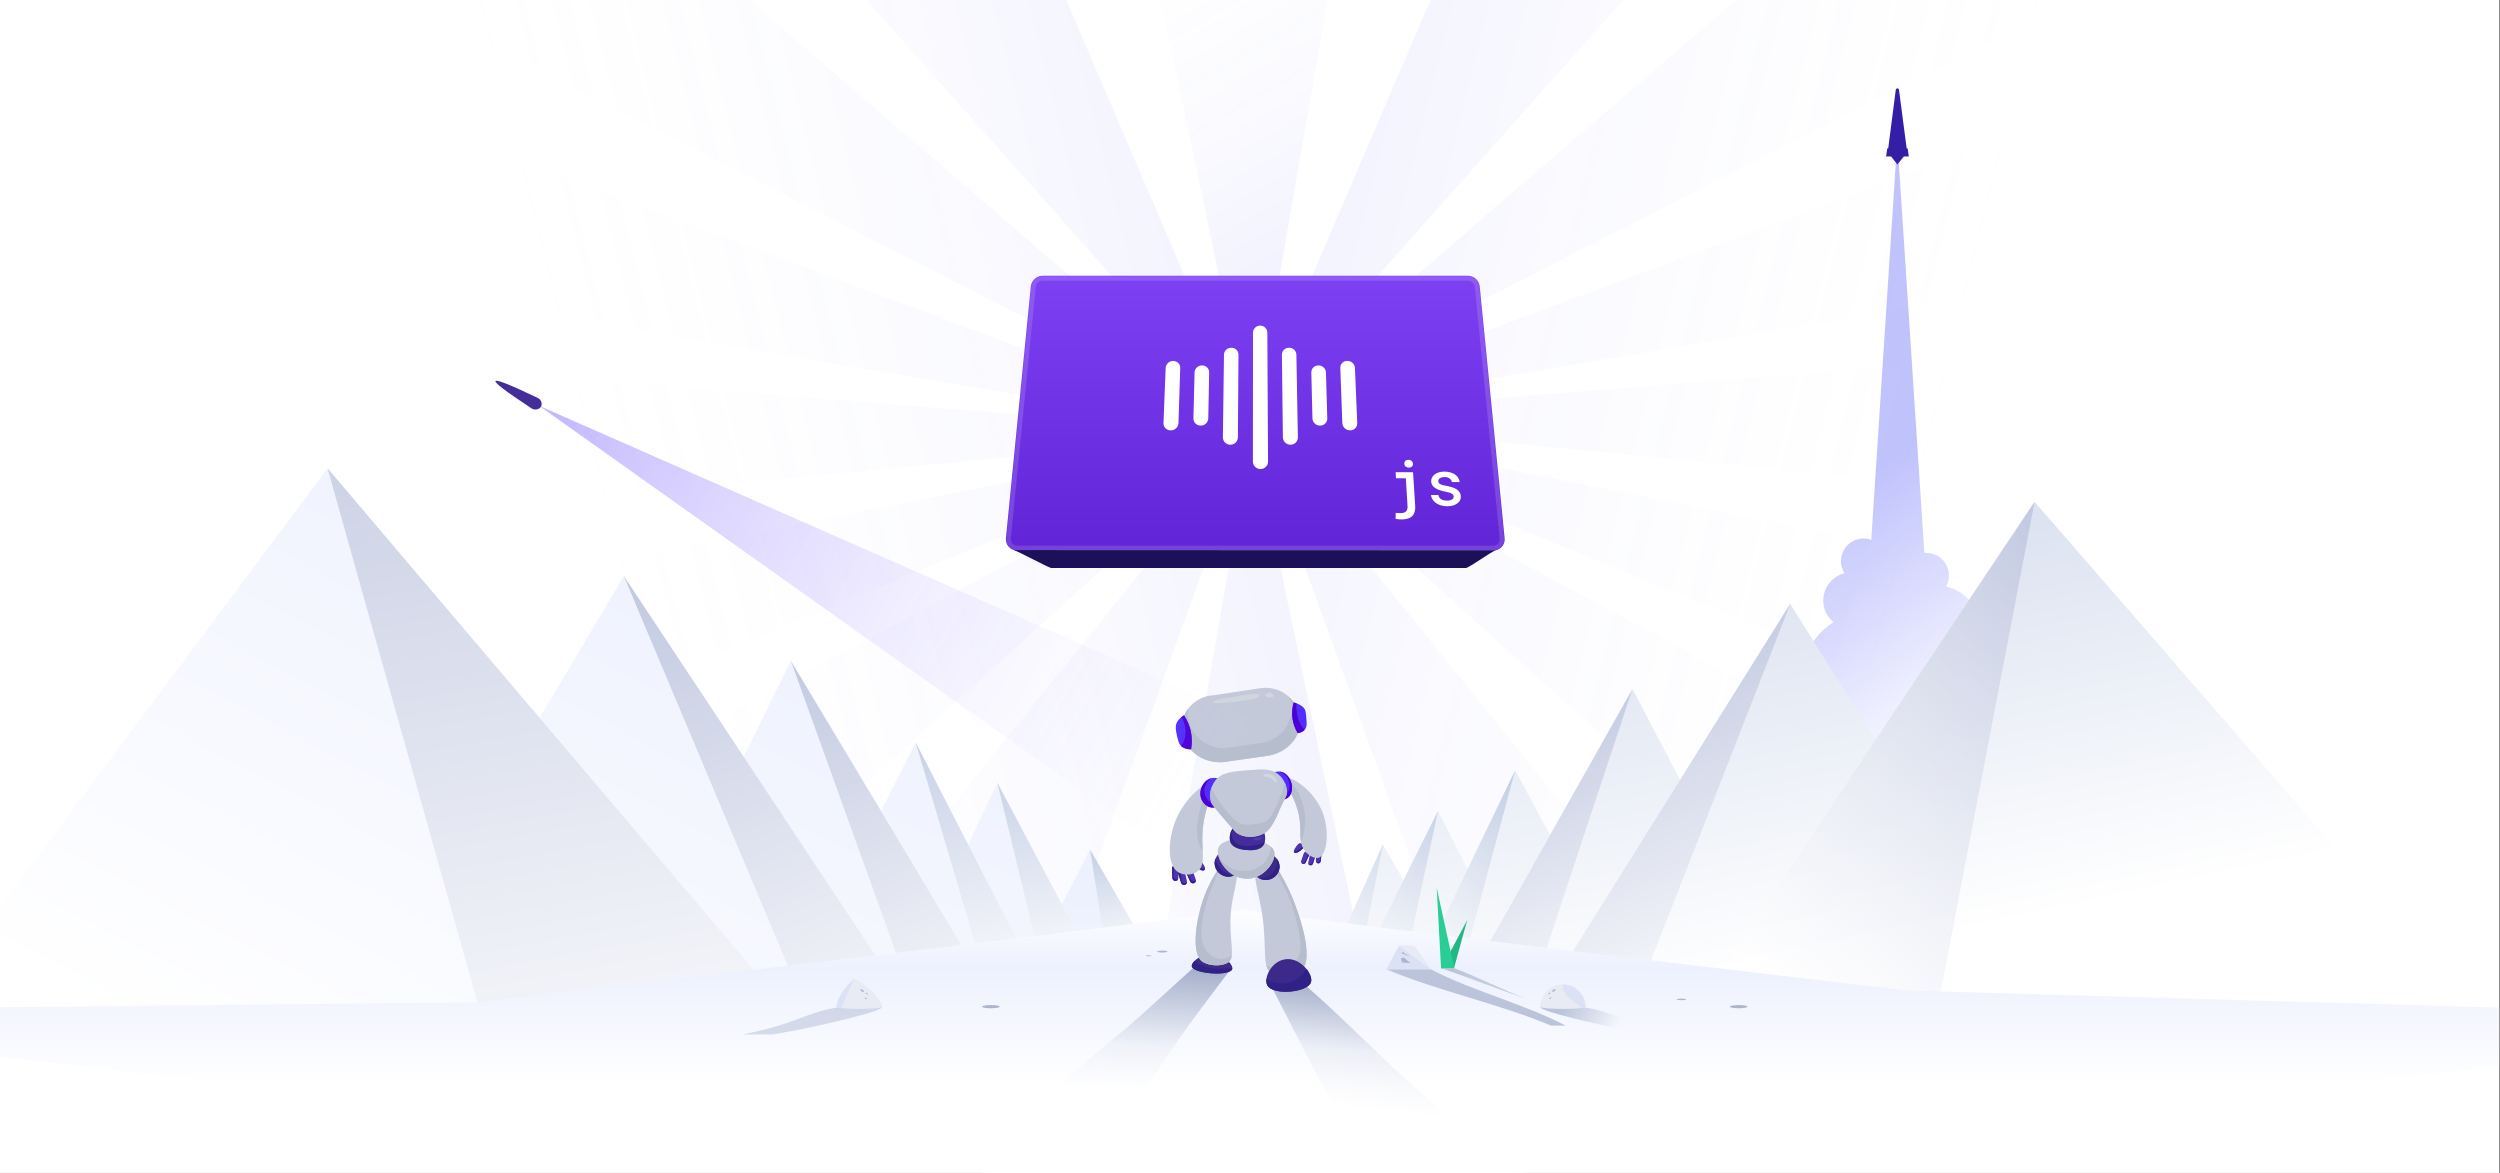 <?xml version="1.0"?>
<svg width="1671" height="784" viewBox="0 0 1671 784" fill="none" xmlns="http://www.w3.org/2000/svg">
<rect x="0" y="0" width="1671" height="784" fill="#808080" stroke="none"/>
<g clip-path="url(#clip0)">
<rect width="1670.39" height="784" fill="white"></rect>
<path opacity="0.28" fill-rule="evenodd" clip-rule="evenodd" d="M1320.48 436.627C1322.75 432.491 1324.04 427.889 1324.24 423.177C1324.45 418.464 1323.56 413.768 1321.66 409.452C1319.75 405.137 1316.88 401.318 1313.26 398.291C1309.65 395.265 1305.38 393.112 1300.8 392C1302.07 389.706 1302.73 387.118 1302.7 384.493C1302.66 381.868 1301.95 379.297 1300.62 377.033C1299.29 374.77 1297.39 372.893 1295.11 371.588C1292.84 370.282 1290.26 369.594 1287.63 369.592C1287.18 369.592 1286.71 369.592 1286.24 369.592L1268.15 93.612L1250.77 360.859C1249.11 360.245 1247.35 359.933 1245.58 359.938C1242.88 359.938 1240.22 360.665 1237.89 362.043C1235.57 363.421 1233.65 365.4 1232.35 367.772C1231.05 370.144 1230.42 372.822 1230.51 375.525C1230.6 378.228 1231.41 380.857 1232.87 383.136C1229.5 383.994 1226.42 385.768 1224 388.263C1221.57 390.757 1219.88 393.875 1219.11 397.271C1218.34 400.667 1218.53 404.209 1219.66 407.505C1220.78 410.8 1222.79 413.721 1225.47 415.944C1216.6 421.384 1209.97 429.81 1206.77 439.704C1203.57 449.599 1204 460.312 1208 469.913C1212 479.515 1219.29 487.375 1228.56 492.076C1237.84 496.778 1248.49 498.013 1258.6 495.558C1262.02 501.07 1266.63 505.75 1272.08 509.258C1277.54 512.766 1283.71 515.013 1290.15 515.836C1296.58 516.659 1303.12 516.037 1309.28 514.015C1315.45 511.994 1321.08 508.623 1325.78 504.15C1330.48 499.676 1334.12 494.211 1336.44 488.153C1338.76 482.095 1339.7 475.596 1339.2 469.128C1338.69 462.661 1336.75 456.387 1333.51 450.765C1330.27 445.143 1325.82 440.313 1320.48 436.627Z" fill="url(#paint0_linear)"></path>
<path fill-rule="evenodd" clip-rule="evenodd" d="M1262.08 99.185H1261.42L1260.67 104.567H1263.97L1268.21 109.95L1272.54 104.567H1275.83L1275.07 99.185H1274.41L1269.28 59.97C1269.23 59.717 1269.1 59.488 1268.91 59.322C1268.71 59.156 1268.46 59.065 1268.21 59.065C1267.95 59.065 1267.7 59.156 1267.51 59.322C1267.31 59.488 1267.18 59.717 1267.14 59.97L1262.08 99.185Z" fill="#351EA6"></path>
<path opacity="0.1" d="M759.884 -76.087L836.923 289.584L900.638 -76.087H759.884Z" fill="url(#paint1_linear)"></path>
<path d="M836.923 289.585V289.672L836.836 289.599L680.065 -76.087H511.417L835.841 288.634L412.7 -76.087H300.366V16.311L836.455 289.35L836.645 289.555H835.622L300.366 89.928V200.083L832.257 289.204L300.366 246.421V341.773L835.388 289.731L836.338 289.892L835.578 290.301L300.366 396.288V510.377L833.077 291.603L300.366 576.973V655.256H433.471L835.87 290.462L836.748 290.096V290.331L542.119 655.256H704.477L836.645 291.047L773.18 655.256H913.948L837.026 290.096V290.023L836.953 289.848L836.923 289.585ZM836.104 289.585H836.689V289.658L836.441 289.789L836.104 289.585ZM836.836 289.979L836.28 290.082L836.543 289.848H836.85L836.836 289.979ZM836.836 289.862L836.602 289.775L836.763 289.643L836.865 289.745L836.836 289.862Z" fill="url(#paint2_linear)" fill-opacity="0.1"></path>
<path d="M836.214 279.346V279.434L836.302 279.36L993.073 -86.326H1161.72L837.297 278.395L1260.44 -86.326H1372.77V6.072L836.682 279.112L836.492 279.316H837.516L1372.77 79.689V189.844L840.88 278.965L1372.77 236.182V331.534L837.75 279.492L836.799 279.653L837.56 280.062L1372.77 386.049V500.138L840.061 281.364L1372.77 566.734V645.017H1239.67L837.267 280.223L836.39 279.858V280.092L1131.02 645.017H968.66L836.492 280.808L854.209 367.134L826.418 363.478L836.112 279.858V279.785L836.185 279.609L836.214 279.346ZM837.033 279.346H836.448V279.419L836.697 279.55L837.033 279.346ZM836.302 279.741L836.858 279.843L836.595 279.609H836.287L836.302 279.741ZM836.302 279.624L836.536 279.536L836.375 279.404L836.273 279.507L836.302 279.624Z" fill="url(#paint3_linear)" fill-opacity="0.1"></path>
<path d="M677.121 668.214L756.384 666.224L728.593 567.786L677.121 668.214Z" fill="url(#paint4_linear)"></path>
<path d="M-56.431 681.817L218.95 313.015L359.923 481.121C359.923 481.121 397.953 417.085 416.968 385.081C443.667 425.335 470.346 465.598 497.006 505.87L528.615 441.731L588.965 541.823L612.032 496.202L647.136 564.553L666.634 523.115L742.694 666.736C469.362 671.973 -56.431 681.817 -56.431 681.817Z" fill="url(#paint5_linear)"></path>
<path d="M416.997 385.096L537.654 671.783L605.976 670.071L416.997 385.096Z" fill="url(#paint6_linear)"></path>
<path d="M218.95 313.015L320.592 675.235L523.159 671.11L218.95 313.015Z" fill="url(#paint7_linear)"></path>
<path d="M528.615 441.731C556.016 517.791 583.407 593.851 610.789 669.91L664.645 668.55L528.615 441.731Z" fill="url(#paint8_linear)"></path>
<g clip-path="url(#clip1)">
<path d="M1656.42 676.683L1359.93 335.438L1253.45 494.286L1196.55 403.599L1122.98 521.345L1091.24 460.644L1035.95 558.059L1012.84 514.91L980.951 581.316L961.204 541.969L938.094 588.336L924.198 564.348L872.127 681.363C1133.51 679.901 1656.42 676.683 1656.42 676.683Z" fill="url(#paint9_linear)"></path>
<path d="M1196.55 403.745C1160.42 496.333 1124.29 588.775 1088.17 681.363C1066.37 681.363 1044.58 681.363 1022.78 681.363C1080.71 588.775 1138.63 496.187 1196.55 403.745Z" fill="url(#paint10_linear)"></path>
<path d="M1359.93 335.438L1296.16 668.199L1149.6 650.501L1359.93 335.438Z" fill="url(#paint11_linear)"></path>
<path d="M1091.09 460.644C1066.66 534.217 1042.38 607.644 1018.1 681.217C1000.99 681.217 983.73 681.217 966.616 681.217C1008.16 607.79 1049.7 534.217 1091.09 460.644Z" fill="url(#paint12_linear)"></path>
<path d="M1012.69 514.91C997.771 570.345 982.998 625.781 968.079 681.363C956.231 681.363 944.53 681.363 932.682 681.363C959.449 625.781 986.07 570.345 1012.69 514.91Z" fill="url(#paint13_linear)"></path>
<path d="M961.204 541.969C951.258 588.336 941.165 634.85 931.219 681.217C918.201 681.217 905.037 681.217 892.019 681.217C914.983 634.85 938.094 588.483 961.204 541.969Z" fill="url(#paint14_linear)"></path>
<path d="M924.345 564.495C916.592 603.402 908.986 642.456 901.234 681.363C891.434 681.363 881.78 681.363 871.98 681.363C889.386 642.31 906.792 603.402 924.345 564.495Z" fill="url(#paint15_linear)"></path>
</g>
<path d="M612.032 496.246L663.036 668.579L700.013 667.643L612.032 496.246Z" fill="url(#paint16_linear)"></path>
<path d="M666.605 523.159L701.621 667.599L742.577 666.576L666.605 523.159Z" fill="url(#paint17_linear)"></path>
<path d="M728.608 567.786L744.113 666.532L785.068 665.493L728.608 567.786Z" fill="url(#paint18_linear)"></path>
<path d="M-256.936 675.937L319.085 669.91C319.085 669.91 755.053 619.155 829.855 607.936C908.123 619.331 1274.82 662.056 1274.82 662.056L1956.94 681.758L829.855 804.039L-256.936 675.937Z" fill="url(#paint19_linear)"></path>
<path d="M1162.09 673.933C1165.37 673.933 1167.94 673.45 1167.94 672.85C1167.94 672.251 1165.29 671.783 1162.09 671.783C1158.89 671.783 1156.24 672.265 1156.24 672.85C1156.24 673.436 1158.81 673.933 1162.09 673.933Z" fill="#ACB5CB"></path>
<path d="M662.304 673.933C665.581 673.933 668.228 673.45 668.228 672.85C668.228 672.251 665.581 671.783 662.304 671.783C659.028 671.783 656.381 672.265 656.381 672.85C656.381 673.436 659.028 673.933 662.304 673.933Z" fill="#ACB5CB"></path>
<path d="M1123.84 668.55C1125.63 668.55 1127.07 668.302 1127.07 668.009C1127.07 667.716 1125.61 667.468 1123.84 667.468C1122.07 667.468 1120.61 667.716 1120.61 668.009C1120.61 668.302 1122.06 668.55 1123.84 668.55Z" fill="#ACB5CB"></path>
<path d="M776.906 636.678C778.837 636.678 780.387 636.386 780.387 636.035C780.387 635.684 778.837 635.406 776.906 635.406C774.975 635.406 773.425 635.684 773.425 636.035C773.425 636.386 774.99 636.678 776.906 636.678Z" fill="#ACB5CB"></path>
<path d="M767.72 639.194C768.773 639.194 769.622 639.048 769.622 638.887C769.622 638.726 768.773 638.565 767.72 638.565C766.667 638.565 765.819 638.711 765.819 638.887C765.819 639.062 766.667 639.194 767.72 639.194Z" fill="#ACB5CB"></path>
<path d="M1122.95 691.427C1115.31 690.022 1107.76 688.21 1100.32 686C1081.92 680.544 1075.45 675.922 1059.75 673.421C1053.68 672.475 1047.54 672.049 1041.4 672.148C1034.09 672.148 1029.7 672.148 1029.5 673.114C1029 676.039 1072.03 685.488 1074.46 686C1086.16 688.53 1095.86 690.286 1102.47 691.383L1122.95 691.427Z" fill="url(#paint20_linear)"></path>
<path d="M1059.75 673.158C1056.53 674.767 1032.73 674.767 1029.5 673.158C1029.5 669.146 1031.09 665.3 1033.93 662.463C1036.76 659.627 1040.61 658.033 1044.62 658.033C1048.63 658.033 1052.48 659.627 1055.32 662.463C1058.15 665.3 1059.75 669.146 1059.75 673.158Z" fill="#E8EBF4"></path>
<path d="M1059.75 673.158C1058.7 673.506 1057.62 673.722 1056.53 673.801C1054.92 669.296 1043.66 667.365 1044.62 658.033C1046.61 658.032 1048.58 658.421 1050.41 659.181C1052.25 659.94 1053.92 661.054 1055.32 662.459C1056.73 663.864 1057.84 665.532 1058.6 667.368C1059.36 669.203 1059.75 671.171 1059.75 673.158Z" fill="#DCE2F5"></path>
<path d="M1038.95 662.597C1039.53 662.202 1039.85 661.632 1039.65 661.339C1039.44 661.047 1038.8 661.134 1038.19 661.529C1037.57 661.924 1037.29 662.495 1037.5 662.787C1037.7 663.08 1038.38 662.963 1038.95 662.597Z" fill="#ADB6CC"></path>
<path d="M1036.43 667.556C1036.8 667.292 1036.99 666.941 1036.87 666.766C1036.75 666.59 1036.34 666.634 1035.98 666.897C1035.61 667.161 1035.42 667.497 1035.54 667.673C1035.66 667.848 1036.06 667.804 1036.43 667.556Z" fill="#ADB6CC"></path>
<path d="M1035.8 664.323C1036.17 664.074 1036.36 663.723 1036.23 663.533C1036.09 663.343 1035.71 663.416 1035.35 663.665C1034.98 663.913 1034.78 664.279 1034.89 664.455C1035.01 664.63 1035.44 664.572 1035.8 664.323Z" fill="#ADB6CC"></path>
<path d="M516.475 691.427C523.086 690.33 532.798 688.574 544.485 686.044C546.913 685.532 589.931 676.142 589.433 673.158C589.287 672.222 584.899 672.207 577.527 672.192C571.393 672.093 565.261 672.519 559.2 673.465C543.52 675.966 537.025 680.588 518.625 686.044C511.183 688.239 503.63 690.036 495.997 691.427H516.475Z" fill="url(#paint21_linear)"></path>
<path d="M571.033 653.923C571.033 653.923 589.463 664.806 589.463 673.158C586.245 674.767 562.447 674.767 559.229 673.158C559.2 664.791 571.047 653.938 571.033 653.923Z" fill="#E8EBF4"></path>
<path d="M571.047 653.938C571.047 653.938 564.027 669.296 562.418 673.801C561.322 673.722 560.241 673.506 559.2 673.158C559.2 664.791 571.047 653.938 571.047 653.938Z" fill="#DCE2F5"></path>
<path d="M577.352 662.86C577.556 662.568 577.249 661.997 576.664 661.602C576.079 661.207 575.45 661.105 575.202 661.398C574.953 661.69 575.304 662.261 575.889 662.655C576.474 663.05 577.147 663.153 577.352 662.86Z" fill="#ADB6CC"></path>
<path d="M579.355 667.79C579.472 667.599 579.268 667.248 578.902 667C578.536 666.751 578.141 666.693 578.01 666.868C577.878 667.044 578.083 667.409 578.449 667.658C578.814 667.907 579.224 667.965 579.355 667.79Z" fill="#ADB6CC"></path>
<path d="M579.984 664.557C580.116 664.382 579.984 664.03 579.546 663.767C579.107 663.504 578.77 663.46 578.653 663.65C578.536 663.84 578.727 664.177 579.092 664.425C579.458 664.674 579.867 664.747 579.984 664.557Z" fill="#ADB6CC"></path>
<path d="M926.656 647.853C960.912 662.378 1002.34 670.978 1036.62 685.503H1046.44C1018.78 670.978 983.979 662.378 956.319 647.853H926.656Z" fill="url(#paint22_linear)"></path>
<path d="M935.008 632.071L945.159 632.173C948.874 637.39 952.594 642.617 956.319 647.853H926.656L935.008 632.071Z" fill="#DCE2F5"></path>
<path d="M936.939 637.205L937.275 636.196L942.424 639.267L936.939 637.205Z" fill="#ADB6CC"></path>
<path d="M936.251 640.657L938.313 639.969L942.701 643.728L937.216 643.392L936.251 640.657Z" fill="#ADB6CC"></path>
<path d="M935.008 632.071L945.159 632.173C948.874 637.39 952.594 642.617 956.319 647.853L935.008 632.071Z" fill="#E8EBF4"></path>
<path d="M971.809 647.253H963.472L980.717 614.928L971.809 647.253Z" fill="#22B785"></path>
<path d="M972.087 647.253H963.208L960.283 593.383L972.087 647.253Z" fill="#29CD96"></path>
<path d="M963.472 647.151H972.087C990.195 654.157 1003.32 661.149 1021.42 668.141C1001.6 661.134 983.291 654.157 963.472 647.151Z" fill="url(#paint23_linear)"></path>
<path d="M798.071 574.836C798.286 574.54 798.564 574.295 798.883 574.117C799.203 573.94 799.558 573.834 799.923 573.808C800.288 573.781 800.654 573.835 800.996 573.964C801.338 574.094 801.648 574.296 801.903 574.558C803.907 576.825 806.481 580.248 804.99 581.535C803.498 582.822 799.665 579.882 797.866 577.937C797.569 577.474 797.426 576.929 797.457 576.38C797.489 575.83 797.693 575.305 798.042 574.88L798.071 574.836Z" fill="#5132B1"></path>
<path d="M794.473 580.35C794.985 580.198 795.536 580.246 796.014 580.485C796.492 580.724 796.861 581.136 797.047 581.637C797.764 583.656 798.846 586.771 799.227 587.81C799.332 588.06 799.381 588.33 799.372 588.601C799.362 588.872 799.294 589.138 799.171 589.38C799.049 589.622 798.875 589.834 798.662 590.003C798.45 590.171 798.203 590.291 797.939 590.355C797.467 590.488 796.963 590.446 796.519 590.236C796.076 590.026 795.723 589.663 795.526 589.214C795.058 588.307 793.742 585.367 792.82 583.275C792.704 582.994 792.65 582.69 792.663 582.386C792.676 582.081 792.754 581.783 792.893 581.512C793.032 581.241 793.229 581.003 793.468 580.815C793.708 580.627 793.986 580.493 794.283 580.423L794.473 580.35Z" fill="#5132B1"></path>
<path d="M789.573 581.125C790.102 581.037 790.646 581.155 791.091 581.454C791.537 581.753 791.852 582.211 791.972 582.734L793.347 589.141C793.418 589.405 793.431 589.682 793.385 589.952C793.34 590.222 793.236 590.479 793.082 590.706C792.928 590.932 792.727 591.123 792.492 591.264C792.258 591.405 791.995 591.494 791.723 591.525C791.237 591.599 790.741 591.49 790.331 591.22C789.92 590.95 789.624 590.538 789.5 590.062C789.149 589.112 788.227 586.025 787.569 583.817C787.487 583.525 787.468 583.218 787.514 582.919C787.56 582.619 787.67 582.332 787.837 582.079C788.003 581.825 788.222 581.61 788.479 581.448C788.735 581.286 789.024 581.181 789.324 581.14L789.573 581.125Z" fill="#5132B1"></path>
<path d="M786.048 578.244C786.581 578.292 787.074 578.544 787.426 578.948C787.777 579.351 787.959 579.874 787.935 580.409C787.803 582.559 787.627 585.835 787.569 586.932C787.572 587.207 787.515 587.479 787.403 587.73C787.29 587.981 787.125 588.205 786.918 588.386C786.711 588.566 786.467 588.7 786.203 588.777C785.939 588.855 785.662 588.874 785.39 588.834C784.906 588.774 784.46 588.541 784.135 588.178C783.81 587.815 783.627 587.346 783.62 586.859C783.532 585.864 783.444 582.632 783.415 580.35C783.413 580.047 783.475 579.747 783.598 579.469C783.72 579.192 783.9 578.944 784.125 578.741C784.35 578.538 784.616 578.384 784.904 578.291C785.193 578.198 785.498 578.167 785.799 578.2L786.048 578.244Z" fill="#5132B1"></path>
<path d="M805.165 580.35C804.805 580.539 804.401 580.63 803.995 580.613C803.548 580.622 803.101 580.578 802.664 580.482C802.253 580.377 801.855 580.225 801.479 580.028C801.322 579.966 801.175 579.882 801.04 579.78C800.687 579.55 800.354 579.291 800.046 579.004L799.68 578.61C799.409 578.282 799.155 577.94 798.919 577.586C798.817 577.425 798.729 577.249 798.642 577.088C798.459 576.702 798.298 576.307 798.159 575.904C798.072 575.57 798.042 575.224 798.071 574.88C797.723 575.305 797.518 575.83 797.486 576.38C797.455 576.929 797.598 577.474 797.896 577.937C799.695 579.882 803.454 582.881 805.019 581.535C805.195 581.363 805.324 581.15 805.396 580.915C805.468 580.679 805.479 580.43 805.428 580.189L805.165 580.35Z" fill="#302187"></path>
<path d="M799.358 588.351L799.066 588.57C798.503 588.888 797.838 588.974 797.213 588.811C796.588 588.647 796.051 588.246 795.716 587.693C794.751 586.084 793.902 584.416 793.083 582.734C793.186 583.334 793.303 583.934 793.39 584.533C794.21 586.406 795.146 588.483 795.526 589.214C795.723 589.663 796.076 590.026 796.519 590.236C796.963 590.446 797.467 590.488 797.939 590.355C798.376 590.245 798.759 589.983 799.019 589.615C799.279 589.248 799.4 588.799 799.358 588.351Z" fill="#302187"></path>
<path d="M791.825 590.384C791.554 590.392 791.285 590.344 791.033 590.244C790.782 590.143 790.553 589.992 790.363 589.799C789.988 589.404 789.779 588.881 789.778 588.336C789.778 587.4 789.602 586.464 789.485 585.543C789.368 584.621 789.149 583.319 788.929 582.222C788.848 581.881 788.848 581.525 788.929 581.184C788.391 581.337 787.936 581.697 787.662 582.185C787.388 582.672 787.318 583.248 787.467 583.787C788.125 585.996 789.046 589.082 789.397 590.033C789.522 590.509 789.818 590.921 790.228 591.191C790.639 591.461 791.135 591.57 791.621 591.496C792.087 591.441 792.517 591.215 792.825 590.86C793.133 590.506 793.298 590.049 793.288 589.58C792.92 590.023 792.397 590.31 791.825 590.384Z" fill="#302187"></path>
<path d="M786.472 587.751C785.9 587.744 785.354 587.513 784.95 587.109C784.545 586.705 784.315 586.158 784.307 585.587C784.307 583.144 784.717 580.73 784.878 578.273C784.448 578.416 784.075 578.691 783.813 579.059C783.55 579.427 783.41 579.869 783.415 580.321C783.415 582.603 783.532 585.835 783.62 586.83C783.627 587.317 783.81 587.786 784.135 588.149C784.46 588.512 784.906 588.744 785.39 588.804C785.843 588.865 786.303 588.761 786.687 588.511C787.071 588.262 787.352 587.883 787.481 587.444C787.172 587.621 786.827 587.726 786.472 587.751Z" fill="#302187"></path>
<path d="M785.243 549.721C781.177 560.706 779.51 578.185 787.715 583.129C789.78 584.247 792.127 584.737 794.466 584.536C796.805 584.336 799.035 583.456 800.879 582.003C805.662 577.834 803.498 570.448 803.629 559.858C803.922 536.879 814.702 525.412 811.352 523.159C807.71 520.716 791.591 532.564 785.243 549.721Z" fill="#C3C9D9"></path>
<path fill-rule="evenodd" clip-rule="evenodd" d="M803.882 568.547C798.05 562.101 799.764 546.786 803.454 536.806C805.357 531.675 808.138 527.014 811.198 523.068C811.252 523.096 811.303 523.126 811.352 523.159C812.72 524.079 811.733 526.533 810.066 530.679C807.649 536.691 803.802 546.258 803.629 559.858C803.594 562.669 803.721 565.254 803.837 567.613C803.852 567.929 803.868 568.24 803.882 568.547Z" fill="#B6BECE"></path>
<path d="M870.796 564.407C870.622 564.165 870.396 563.965 870.136 563.82C869.876 563.675 869.587 563.589 869.289 563.568C868.992 563.547 868.694 563.591 868.416 563.698C868.138 563.806 867.887 563.973 867.68 564.187C866.042 566.03 863.965 568.81 865.165 569.848C866.364 570.887 869.553 568.502 871.015 566.923C871.253 566.546 871.366 566.105 871.337 565.661C871.308 565.216 871.139 564.793 870.854 564.451L870.796 564.407Z" fill="#5132B1"></path>
<path d="M873.56 569.292C873.143 569.169 872.695 569.209 872.306 569.405C871.918 569.601 871.618 569.937 871.469 570.345C870.898 571.984 870.006 574.499 869.713 575.348C869.618 575.55 869.57 575.771 869.573 575.995C869.577 576.219 869.632 576.439 869.733 576.638C869.835 576.837 869.981 577.01 870.16 577.144C870.339 577.278 870.547 577.369 870.767 577.41C871.149 577.518 871.558 577.484 871.918 577.315C872.279 577.146 872.565 576.852 872.727 576.489C873.107 575.757 874.189 573.358 874.921 571.662C875.017 571.435 875.063 571.189 875.055 570.943C875.048 570.696 874.987 570.454 874.877 570.233C874.767 570.013 874.611 569.818 874.419 569.663C874.227 569.508 874.004 569.397 873.765 569.336L873.56 569.292Z" fill="#5132B1"></path>
<path d="M877.524 569.921C877.095 569.851 876.655 569.949 876.296 570.194C875.937 570.439 875.685 570.813 875.593 571.238L874.482 576.43C874.409 576.644 874.387 576.871 874.417 577.094C874.447 577.318 874.528 577.531 874.654 577.718C874.78 577.905 874.948 578.06 875.144 578.172C875.339 578.283 875.559 578.348 875.784 578.361C876.176 578.419 876.577 578.332 876.91 578.117C877.244 577.901 877.488 577.572 877.597 577.191C877.89 576.43 878.65 573.914 879.162 572.144C879.232 571.904 879.249 571.651 879.21 571.404C879.172 571.157 879.08 570.921 878.94 570.713C878.801 570.505 878.617 570.331 878.403 570.201C878.189 570.072 877.949 569.992 877.7 569.965L877.524 569.921Z" fill="#5132B1"></path>
<path d="M881.356 568.444C880.923 568.447 880.507 568.618 880.197 568.921C879.886 569.223 879.704 569.634 879.689 570.067C879.689 571.823 879.572 574.456 879.528 575.392C879.509 575.614 879.537 575.837 879.612 576.047C879.687 576.257 879.806 576.448 879.962 576.608C880.117 576.768 880.305 576.892 880.513 576.972C880.721 577.053 880.944 577.087 881.166 577.074C881.558 577.058 881.93 576.901 882.215 576.632C882.5 576.364 882.678 576.001 882.717 575.611C882.863 574.807 883.156 572.188 883.346 570.36C883.369 570.115 883.339 569.867 883.259 569.634C883.179 569.401 883.051 569.187 882.882 569.007C882.713 568.827 882.508 568.686 882.281 568.591C882.053 568.496 881.808 568.451 881.561 568.459L881.356 568.444Z" fill="#5132B1"></path>
<path d="M870.869 565.562C869.649 566.779 868.272 567.827 866.773 568.678C866.484 568.852 866.158 568.959 865.821 568.989C865.484 569.02 865.145 568.973 864.828 568.853C864.802 569.034 864.818 569.218 864.877 569.391C864.935 569.564 865.034 569.721 865.164 569.848C866.437 570.945 869.553 568.502 871.015 566.923C871.191 566.675 871.302 566.387 871.338 566.086C871.374 565.784 871.333 565.479 871.22 565.197L870.869 565.562Z" fill="#302187"></path>
<path d="M874.321 569.614C874.366 569.699 874.405 569.787 874.438 569.877C874.572 570.432 874.494 571.016 874.219 571.516C873.984 571.94 873.794 572.393 873.59 572.847C873.189 573.952 872.699 575.023 872.127 576.05C871.922 576.39 871.625 576.665 871.271 576.843C870.916 577.022 870.518 577.097 870.123 577.059C870.312 577.226 870.538 577.346 870.781 577.41C871.164 577.518 871.573 577.484 871.933 577.315C872.293 577.146 872.58 576.852 872.741 576.489C873.121 575.757 874.204 573.358 874.935 571.662C875.086 571.302 875.107 570.901 874.995 570.528C874.883 570.154 874.645 569.831 874.321 569.614Z" fill="#302187"></path>
<path d="M878.782 570.536C878.845 570.693 878.875 570.863 878.87 571.033C878.748 572.029 878.523 573.009 878.197 573.958C877.919 574.777 877.597 575.596 877.29 576.415C877.155 576.839 876.875 577.201 876.5 577.439C876.1 577.665 875.629 577.728 875.184 577.615C874.911 577.54 874.664 577.394 874.467 577.191C874.547 577.493 874.715 577.766 874.949 577.974C875.183 578.182 875.473 578.317 875.784 578.361C876.176 578.419 876.577 578.332 876.91 578.117C877.244 577.901 877.488 577.572 877.597 577.191C877.89 576.43 878.65 573.914 879.162 572.144C879.252 571.867 879.264 571.571 879.197 571.287C879.13 571.003 878.986 570.743 878.782 570.536Z" fill="#302187"></path>
<path d="M882.761 568.897C882.823 569.081 882.857 569.274 882.863 569.468C882.768 571.403 882.533 573.329 882.161 575.231C882.035 575.665 881.743 576.032 881.35 576.253C880.956 576.475 880.491 576.533 880.055 576.416C879.941 576.396 879.832 576.357 879.733 576.299C879.888 576.544 880.105 576.744 880.361 576.88C880.618 577.016 880.905 577.083 881.196 577.074C881.587 577.058 881.959 576.901 882.244 576.632C882.529 576.364 882.707 576.001 882.746 575.611C882.892 574.807 883.185 572.188 883.375 570.36C883.401 570.084 883.358 569.807 883.251 569.552C883.144 569.297 882.975 569.072 882.761 568.897Z" fill="#302187"></path>
<path d="M884.238 543.52C888.626 555.572 887.163 571.15 881.62 573.241C878.694 574.324 874.877 571.706 872.844 569.556C868.587 564.963 869.172 558.6 869.114 553.89C868.821 533.559 855.95 522.574 859.007 520.248C862.064 517.923 878.343 527.693 884.238 543.52Z" fill="#C3C9D9"></path>
<path d="M821.24 649.608C815.126 649.389 804.112 649.608 798.013 646.566C782.42 660.344 765.643 676.507 749.086 690.3C694.893 735.424 645.03 775.926 592.798 811.703L717.126 814.629C731.241 786.457 747.93 756.238 767.706 724.82C784.98 697.35 804.244 672.061 821.24 649.608Z" fill="url(#paint24_linear)"></path>
<path d="M796.594 645.922C797.515 650.808 821.664 652.797 823.551 647.839C824.575 645.089 819.163 639.384 812.727 638.068C804.185 636.269 796.023 642.865 796.594 645.922Z" fill="#3C298A"></path>
<path d="M819.456 573.973C812.603 582.348 807.33 591.898 803.893 602.159C799.241 616.171 795.994 638.068 804.01 643.026C806.5 644.374 809.269 645.125 812.098 645.22C815.016 645.426 817.937 644.862 820.567 643.582C826.593 639.881 821.05 628.297 822.732 609.648C824.195 593.383 830.045 584.343 824.37 577.469C823.033 575.93 821.348 574.731 819.456 573.973Z" fill="#C3C9D9"></path>
<path d="M872.346 658.428C898.967 681.524 923.277 707.311 949.869 730.451C1021.66 792.859 1093.36 855.408 1164.99 918.099L970.975 893.058C931.98 816.179 889.313 737.194 850.333 660.257C860.732 662.699 865.004 660.257 872.346 658.428Z" fill="url(#paint25_linear)"></path>
<path d="M841.703 577.22C835.852 583.904 840.928 593.31 843.619 611.14C847.13 634.294 843.019 646.99 850.289 650.632C853.799 651.984 857.611 652.359 861.318 651.715C864.221 651.335 867.009 650.338 869.494 648.789C879.938 640.993 866.101 605.669 864.609 601.983C860.498 591.724 855.17 581.996 848.739 573.007C846.032 573.695 843.587 575.159 841.703 577.22Z" fill="#C3C9D9"></path>
<path d="M864.609 601.983C860.498 591.724 855.17 581.996 848.739 573.007L847.875 573.271C849.704 575.176 851.123 577.436 852.044 579.911C855.204 588.322 860.499 595.811 863.292 604.47C866.086 613.129 868.894 622.856 869.26 632.085C869.787 645.615 855.891 649.989 846.457 645.367C846.663 646.474 847.114 647.522 847.777 648.433C848.44 649.344 849.298 650.095 850.289 650.632C853.799 651.984 857.611 652.359 861.318 651.715C864.221 651.335 867.009 650.338 869.494 648.789C879.938 641.037 866.101 605.713 864.609 601.983Z" fill="#B6BECE"></path>
<path d="M812.011 639.969C800.967 635.04 802.415 620.75 804.361 611.608C806.993 599.19 811.674 589.741 816.369 577.966C810.991 585.33 806.782 593.48 803.893 602.13C799.241 616.142 795.994 638.039 804.01 642.997C806.5 644.344 809.269 645.095 812.098 645.191C815.013 645.406 817.934 644.851 820.567 643.582C821.405 643.009 822.093 642.245 822.574 641.351C823.055 640.458 823.315 639.462 823.332 638.448C821.786 639.754 819.899 640.591 817.893 640.861C815.887 641.13 813.846 640.821 812.011 639.969Z" fill="#B6BECE"></path>
<path d="M847.042 658.487C850.845 665.669 874.262 663.372 876.295 656.41C877.846 651.188 868.675 638.858 857.953 641.388C849.382 643.407 844.614 653.821 847.042 658.487Z" fill="#3C298A"></path>
<path d="M820.684 586.025C821.956 586.059 823.221 585.835 824.403 585.367C825.586 584.898 826.661 584.195 827.565 583.3C828.468 582.405 829.181 581.336 829.66 580.158C830.139 578.979 830.375 577.716 830.353 576.445C830.197 574.298 829.299 572.272 827.812 570.716C826.325 569.16 824.343 568.17 822.205 567.917C820.902 567.796 819.588 567.946 818.346 568.357C817.104 568.769 815.96 569.433 814.988 570.309C814.015 571.184 813.234 572.251 812.694 573.443C812.153 574.635 811.866 575.926 811.85 577.235C811.97 579.534 812.941 581.707 814.574 583.332C816.206 584.956 818.384 585.916 820.684 586.025Z" fill="#442D9B"></path>
<path d="M846.53 588.205C848.794 588.072 850.933 587.121 852.548 585.527C854.163 583.934 855.143 581.808 855.306 579.546C855.286 578.247 855 576.967 854.467 575.783C853.934 574.599 853.164 573.537 852.205 572.662C851.246 571.786 850.118 571.116 848.89 570.693C847.663 570.269 846.362 570.101 845.067 570.199C842.883 570.386 840.835 571.336 839.281 572.881C837.727 574.427 836.767 576.471 836.569 578.653C836.562 579.945 836.817 581.224 837.32 582.413C837.824 583.603 838.564 584.677 839.496 585.571C840.428 586.464 841.532 587.159 842.742 587.612C843.951 588.065 845.24 588.266 846.53 588.205Z" fill="#3C298A"></path>
<path d="M818.666 582.866C815.856 581.173 813.772 578.5 812.815 575.362C812.664 574.797 812.562 574.219 812.508 573.636C812.008 574.768 811.768 575.998 811.806 577.235C811.929 579.522 812.893 581.684 814.513 583.304C816.133 584.924 818.294 585.888 820.582 586.011C821.922 586.059 823.255 585.809 824.487 585.279C822.432 584.785 820.468 583.97 818.666 582.866Z" fill="#302187"></path>
<path d="M853.434 573.958C853.551 574.438 853.624 574.928 853.653 575.421C853.747 577.269 853.366 579.11 852.547 580.769C851.727 582.428 850.497 583.85 848.973 584.899C846.666 586.297 844.003 586.993 841.308 586.903C842.669 587.717 844.215 588.169 845.8 588.215C847.385 588.261 848.955 587.9 850.36 587.166C851.766 586.433 852.96 585.351 853.828 584.025C854.697 582.698 855.21 581.171 855.321 579.59C855.384 577.547 854.715 575.55 853.434 573.958Z" fill="#302187"></path>
<path d="M814.629 566.06C811.967 571.238 817.554 581.827 826.052 585.747C829.235 587.272 832.809 587.783 836.291 587.21C845.974 585.47 853.536 574.777 851.561 568.927C848.431 559.492 819.105 557.415 814.629 566.06Z" fill="#C3C9D9"></path>
<path d="M851.591 568.883C851.143 567.675 850.38 566.61 849.382 565.796C849.165 569.894 847.519 573.786 844.731 576.796C843.678 578.004 842.402 578.998 840.972 579.721C839.657 580.398 838.292 580.975 836.891 581.447L836.481 581.564C835.006 581.874 833.51 582.074 832.005 582.164C831.83 582.164 831.654 582.164 831.464 582.164H830.923C829.413 582.07 827.912 581.865 826.433 581.55C824.837 581.145 823.306 580.519 821.884 579.692L821.459 579.429C820.23 578.632 819.075 577.726 818.007 576.723C816.963 575.735 816.079 574.59 815.389 573.329C814.884 572.386 814.444 571.408 814.073 570.404C814.804 575.787 819.573 582.647 826.052 585.63C829.235 587.155 832.809 587.666 836.291 587.093C846.003 585.426 853.565 574.733 851.591 568.883Z" fill="#B6BECE"></path>
<path d="M869.465 561.818H869.538C871.001 561.818 873.37 550.204 871.995 542.803C869.933 531.701 867.081 527.474 859.767 519.868C859.514 519.911 859.274 520.011 859.065 520.161C856.14 522.515 868.88 533.5 869.172 553.802C869.09 556.478 869.188 559.156 869.465 561.818Z" fill="#B6BECE"></path>
<path d="M856.33 515.875C860.63 516.855 863.161 521.492 863.512 525.309C863.599 526.26 863.965 530.59 860.952 533.091C859.607 534.136 857.928 534.656 856.228 534.553C851.576 534.553 847.715 528.703 847.7 523.7C847.7 522.691 847.7 519.064 850.391 516.987C851.245 516.389 852.216 515.981 853.24 515.789C854.265 515.597 855.318 515.626 856.33 515.875Z" fill="#512EFF"></path>
<path d="M863.512 525.309C863.161 521.492 860.586 516.855 856.33 515.875C855.979 515.788 855.622 515.729 855.262 515.699C857.152 516.353 858.804 517.556 860.008 519.153C861.211 520.749 861.912 522.669 862.02 524.666C862.064 526.875 861.35 529.033 859.999 530.781C858.647 532.529 856.738 533.762 854.589 534.275C855.12 534.438 855.672 534.521 856.227 534.524C857.928 534.627 859.607 534.107 860.952 533.061C863.965 530.59 863.599 526.26 863.512 525.309Z" fill="#4C00D7"></path>
<path d="M811.089 519.956C813.533 519.845 815.932 520.643 817.822 522.196C819.713 523.749 820.962 525.947 821.328 528.366C822.235 534.583 816.252 539.263 811.703 539.746C810.317 539.902 808.915 539.691 807.637 539.132C806.08 538.33 804.769 537.123 803.842 535.637C802.915 534.151 802.407 532.443 802.371 530.692C802.123 526.084 805.428 520.38 811.089 519.956Z" fill="#512EFF"></path>
<path d="M814.907 538.166C812.36 538.187 809.906 537.218 808.061 535.463C806.216 533.708 805.125 531.305 805.019 528.761C804.958 526.991 805.399 525.239 806.289 523.708C807.179 522.176 808.482 520.926 810.05 520.102C805.019 521.082 802.123 526.377 802.298 530.692C802.334 532.443 802.842 534.151 803.768 535.637C804.695 537.123 806.007 538.33 807.564 539.132C808.842 539.691 810.244 539.902 811.63 539.746C813.283 539.532 814.864 538.942 816.252 538.02C815.808 538.106 815.358 538.155 814.907 538.166Z" fill="#4C00D7"></path>
<path d="M845.652 560.341C845.681 561.941 845.271 563.519 844.468 564.904C841.893 568.853 835.34 568.356 833.249 568.181C831.435 568.034 824.37 567.508 822.498 563.061C821.993 561.657 821.842 560.15 822.059 558.673C822.263 556.968 822.886 555.34 823.873 553.934C826.944 549.809 833.176 550.233 834.536 550.321C836.174 550.438 841.674 550.818 844.263 555.002C845.206 556.621 845.686 558.467 845.652 560.341Z" fill="#442D9B"></path>
<path d="M836.978 565.314C832.59 565.811 827.529 565.592 824.736 561.847C823.951 560.908 823.465 559.755 823.343 558.537C823.22 557.32 823.466 556.093 824.048 555.016C824.175 554.758 824.327 554.513 824.502 554.285C824.354 554.058 824.217 553.824 824.092 553.583L823.873 553.876C822.886 555.281 822.263 556.909 822.059 558.615C821.842 560.091 821.993 561.598 822.498 563.003C824.37 567.391 831.435 567.976 833.249 568.122C835.34 568.298 841.893 568.795 844.467 564.846C844.904 564.149 845.216 563.382 845.389 562.579L844.921 562.842C842.458 564.17 839.761 565.01 836.978 565.314Z" fill="#302187"></path>
<path d="M843.678 559.843C843.4 559.112 837.622 560.15 837.622 560.955C837.622 561.379 839.216 561.833 840.547 561.686C842.303 561.481 843.824 560.209 843.678 559.843Z" fill="#4E3EAF"></path>
<path d="M846.896 555.631C841.22 560.282 831.537 560.545 826.228 556.435C826.008 556.274 824.516 554.563 821.533 551.184C819.046 548.361 817.349 546.43 815.433 544.09C811.893 539.79 810.109 537.654 809.714 536.601C808.918 534.15 808.717 531.545 809.129 529.001C809.541 526.457 810.554 524.048 812.084 521.974C816.311 516.255 823.376 515.67 833.878 514.822C843.37 514.032 849.85 513.505 854.882 517.937C858.261 520.863 860.835 526.158 860.045 530.911C859.811 532.374 859.548 532.155 857.047 537.406C853.96 543.915 853.975 545.026 851.956 548.566C849.938 552.106 848.739 554.066 846.896 555.631Z" fill="#C3C9D9"></path>
<path d="M858.846 523.481C858.699 524.11 852.059 545.421 846.252 548.961C843.151 550.862 832.064 551.74 829.592 550.701C822.556 547.776 810.577 530.955 810.007 526.114C810.007 526.114 810.007 526.026 809.89 525.967C808.55 529.372 808.467 533.141 809.655 536.601C810.05 537.654 811.835 539.79 815.375 544.09C817.291 546.43 818.987 548.361 821.474 551.184C824.399 554.563 825.95 556.274 826.169 556.435C831.479 560.545 841.162 560.282 846.837 555.631C848.738 554.066 849.762 552.237 851.898 548.566C854.033 544.895 853.902 543.915 856.988 537.406C859.489 532.155 859.752 532.316 859.987 530.911C860.337 528.376 859.94 525.794 858.846 523.481Z" fill="#B6BECE"></path>
<path d="M844.468 517.981C844.468 517.133 847.744 516.943 849.455 517.469C852.381 518.391 854.107 521.667 853.258 522.574C853.144 522.697 853.002 522.79 852.844 522.846C852.686 522.902 852.517 522.919 852.351 522.896C851.284 522.72 851.167 521.038 848.929 519.97C846.691 518.903 844.38 519.634 844.468 517.981Z" fill="#D0D6E2"></path>
<path d="M846.691 505.27C838.139 506.499 829.587 507.718 821.035 508.927C810.665 510.931 800.382 507.274 794.707 499.434C793.741 498.103 787.715 489.4 791.153 479.322C792.691 475.16 795.43 471.547 799.023 468.943C802.617 466.339 806.903 464.861 811.338 464.696L842.215 460C845.653 459.451 849.17 459.675 852.51 460.657C855.85 461.638 858.929 463.353 861.522 465.675C862.137 466.231 870.05 473.706 869.011 484.325C867.944 494.666 858.846 503.661 846.691 505.27Z" fill="#C3C9D9"></path>
<path d="M862.108 466.304L863.292 471.482C863.711 474.541 863.307 477.656 862.122 480.507C861.36 483.294 860.026 485.892 858.205 488.136C856.385 490.379 854.117 492.22 851.547 493.54C848.942 495.222 845.974 496.26 842.888 496.567C838.69 496.962 823.419 499.493 818.827 499.932C815.596 500.22 812.345 499.666 809.392 498.323C806.882 497.372 804.526 496.056 802.401 494.417C799.338 491.867 796.99 488.566 795.584 484.837C795.116 482.833 794.663 480.829 794.21 478.825C793.953 477.074 793.953 475.295 794.21 473.545C792.871 475.291 791.824 477.242 791.109 479.322C787.671 489.4 793.698 498.103 794.663 499.434C800.309 507.274 810.592 510.931 820.991 508.927C829.543 507.728 838.095 506.509 846.647 505.27C858.802 503.661 867.9 494.666 868.909 484.325C869.845 475.198 864.111 468.381 862.108 466.304Z" fill="#B6BECE"></path>
<path d="M864.74 469.522C863.715 472.929 863.42 476.513 863.873 480.042C864.327 483.57 865.52 486.964 867.373 490C869.122 489.865 870.761 489.095 871.981 487.835C872.355 487.393 872.665 486.901 872.902 486.373C873.309 485.388 873.47 484.318 873.37 483.257C873.209 480.259 873.019 477.977 872.902 477.245C872.808 476.437 872.661 475.636 872.463 474.847C872.127 473.91 870.913 471.234 864.74 469.522Z" fill="#512EFF"></path>
<path d="M791.387 478.108C793.513 481.273 795.036 484.804 795.877 488.523C796.766 492.557 796.85 496.727 796.126 500.795C794.152 500.92 792.188 500.441 790.494 499.42C789.947 499.081 789.454 498.662 789.032 498.176C788.316 497.294 787.815 496.258 787.569 495.149C786.909 493.086 786.42 490.973 786.106 488.83C785.888 487.629 785.829 486.404 785.931 485.188C786.37 481.531 789.675 479.132 791.387 478.108Z" fill="#512EFF"></path>
<path d="M867.709 480.493C866.97 477.838 866.567 475.101 866.51 472.345C866.492 471.598 866.527 470.85 866.612 470.107C866.042 469.903 865.428 469.698 864.74 469.508C863.713 472.916 863.416 476.504 863.87 480.035C864.324 483.566 865.517 486.962 867.373 490C869.122 489.865 870.761 489.095 871.981 487.835V487.762C870.001 485.712 868.537 483.22 867.709 480.493Z" fill="#4C00D7"></path>
<path d="M795.877 488.537C795.036 484.819 793.513 481.288 791.387 478.123C790.749 478.505 790.138 478.93 789.558 479.396C790.237 480.235 790.767 481.185 791.123 482.204C791.756 483.994 792.159 485.856 792.323 487.747C792.47 489.648 792.337 491.561 791.928 493.423C791.499 495.311 790.638 497.073 789.412 498.571C789.743 498.894 790.106 499.184 790.494 499.434C792.188 500.455 794.152 500.935 796.126 500.809C796.85 496.742 796.766 492.572 795.877 488.537Z" fill="#4C00D7"></path>
<path d="M845.755 465.134C845.535 464.388 846.866 462.838 848.578 462.896C850.289 462.955 851.503 464.725 851.254 465.441C850.786 466.597 846.091 466.363 845.755 465.134Z" fill="#D1D5E0"></path>
<path d="M841.835 464.564C841.176 462.107 819.163 466.977 814.117 467.592C812.859 467.738 806.803 470.429 816.618 469.903C824.071 469.421 831.484 468.443 838.807 466.977C841.045 466.67 841.981 465.134 841.835 464.564Z" fill="#D1D5E0"></path>
<path d="M873.224 647.604C872.685 648.645 872.038 649.625 871.293 650.53C868.494 653.84 864.647 656.095 860.39 656.92C856.134 657.744 851.724 657.09 847.89 655.064C847.41 654.805 846.954 654.501 846.53 654.157C846.229 655.635 846.398 657.169 847.013 658.545C850.816 665.727 874.233 663.431 876.266 656.468C876.998 654.201 875.696 650.705 873.224 647.604Z" fill="#302187"></path>
<path d="M801.962 644.621C800.706 644.019 799.624 643.108 798.817 641.973C797.267 643.436 796.404 644.898 796.594 645.922C797.515 650.808 821.664 652.797 823.551 647.839C823.654 647.518 823.684 647.178 823.639 646.844C816.179 647.97 809.056 647.97 801.962 644.621Z" fill="#302187"></path>
<path opacity="0.28" d="M360.362 271.241L854.443 488.64L767.34 560.209L360.362 271.241Z" fill="url(#paint26_linear)"></path>
<path d="M354.672 272.542C355.168 272.976 355.748 273.303 356.375 273.503C357.003 273.704 357.665 273.773 358.32 273.708C358.976 273.642 359.611 273.442 360.186 273.121C360.761 272.8 361.264 272.364 361.664 271.84C362.119 270.81 362.168 269.645 361.802 268.58C361.436 267.514 360.681 266.626 359.689 266.092C339.841 256.599 331.898 253.644 331.211 254.698C330.523 255.751 336.974 260.899 354.672 272.542Z" fill="#442D9B"></path>
<path d="M876.778 312.152C870.664 311.933 859.65 312.152 853.536 309.11C837.958 322.888 821.167 339.065 804.624 352.844C750.431 397.968 700.568 438.47 648.336 474.247L772.664 477.172C786.764 448.986 803.381 418.767 823.244 387.349C840.518 359.894 859.782 334.604 876.778 312.152Z" fill="url(#paint27_linear)"></path>
<path d="M994.407 353.122L681.056 352.815C691.207 301.63 701.363 250.436 711.524 199.233L963.633 201.617C973.891 252.128 984.149 302.63 994.407 353.122Z" fill="white"></path>
<path d="M980.804 184.299H697.248C695.297 184.243 693.392 184.895 691.884 186.135C690.375 187.374 689.366 189.117 689.042 191.041L672.368 359.587C672.235 360.656 672.334 361.741 672.659 362.768C672.984 363.796 673.526 364.741 674.25 365.539C674.973 366.338 675.86 366.971 676.851 367.395C677.841 367.819 678.911 368.024 679.988 367.997H998.079C999.155 368.022 1000.22 367.815 1001.21 367.39C1002.2 366.965 1003.09 366.332 1003.81 365.534C1004.53 364.735 1005.07 363.791 1005.39 362.765C1005.72 361.739 1005.82 360.655 1005.68 359.587L989.01 191.041C988.686 189.117 987.677 187.374 986.169 186.135C984.661 184.895 982.756 184.243 980.804 184.299Z" fill="url(#paint28_linear)"></path>
<path d="M690.871 191.232C691.149 189.76 691.945 188.436 693.115 187.499C694.285 186.563 695.751 186.076 697.248 186.127H980.804C982.302 186.072 983.77 186.555 984.942 187.489C986.115 188.423 986.914 189.745 987.196 191.217V191.217L1003.87 359.821C1003.98 360.64 1003.9 361.471 1003.65 362.258C1003.4 363.045 1002.99 363.769 1002.43 364.378C1001.87 364.988 1001.19 365.469 1000.43 365.788C999.667 366.108 998.845 366.257 998.02 366.227H679.988C679.163 366.26 678.34 366.112 677.578 365.793C676.815 365.475 676.131 364.994 675.574 364.384C675.017 363.774 674.6 363.049 674.352 362.261C674.104 361.473 674.031 360.64 674.138 359.821V359.821L690.871 191.232Z" stroke="white" stroke-opacity="0.14" stroke-width="3"></path>
<path d="M782.537 287.637C783.842 287.659 785.105 287.177 786.064 286.292C787.022 285.406 787.603 284.186 787.686 282.884L788.871 245.79C788.869 245.181 788.745 244.579 788.505 244.02C788.265 243.46 787.915 242.955 787.475 242.534C787.035 242.114 786.515 241.786 785.946 241.571C785.376 241.357 784.769 241.259 784.161 241.285C782.906 241.254 781.687 241.703 780.752 242.54C779.817 243.377 779.237 244.54 779.129 245.79L777.667 282.884C777.654 283.521 777.772 284.155 778.014 284.745C778.256 285.335 778.616 285.87 779.073 286.315C779.529 286.761 780.072 287.108 780.668 287.335C781.264 287.563 781.9 287.665 782.537 287.637Z" fill="white"></path>
<path d="M802.532 284.463C803.831 284.488 805.087 284.004 806.035 283.117C806.983 282.229 807.547 281.007 807.608 279.71L808.207 248.818C808.2 248.202 808.07 247.595 807.824 247.031C807.578 246.467 807.221 245.958 806.776 245.534C806.33 245.11 805.804 244.78 805.228 244.562C804.653 244.345 804.039 244.245 803.425 244.269C802.168 244.236 800.948 244.692 800.02 245.54C799.093 246.388 798.53 247.563 798.451 248.818L797.676 279.71C797.672 280.344 797.796 280.972 798.039 281.558C798.283 282.143 798.642 282.673 799.096 283.117C799.549 283.56 800.087 283.908 800.677 284.14C801.267 284.371 801.898 284.481 802.532 284.463Z" fill="white"></path>
<path d="M822.352 297.233C823.657 297.253 824.919 296.76 825.865 295.86C826.811 294.96 827.367 293.725 827.413 292.42L827.793 236.838C827.732 235.622 827.194 234.48 826.296 233.658C825.398 232.836 824.212 232.402 822.995 232.45C821.772 232.409 820.58 232.843 819.669 233.661C818.759 234.479 818.2 235.617 818.11 236.838L817.378 292.42C817.384 293.064 817.518 293.701 817.772 294.293C818.026 294.884 818.395 295.42 818.858 295.868C819.32 296.315 819.868 296.667 820.467 296.901C821.067 297.135 821.708 297.248 822.352 297.233Z" fill="white"></path>
<path d="M842.507 313.498C843.162 313.507 843.812 313.388 844.42 313.146C845.028 312.904 845.582 312.544 846.051 312.088C846.52 311.631 846.894 311.087 847.151 310.485C847.409 309.884 847.546 309.237 847.554 308.583L847.086 221.992C846.972 220.801 846.417 219.694 845.532 218.89C844.646 218.085 843.492 217.639 842.295 217.639C841.099 217.639 839.945 218.085 839.059 218.89C838.173 219.694 837.619 220.801 837.505 221.992L837.432 308.583C837.455 309.907 838.002 311.168 838.954 312.09C839.905 313.011 841.183 313.517 842.507 313.498Z" fill="white"></path>
<path d="M862.561 297.233C863.203 297.248 863.842 297.135 864.441 296.901C865.039 296.666 865.584 296.314 866.045 295.866C866.505 295.418 866.871 294.882 867.122 294.29C867.373 293.699 867.503 293.063 867.505 292.42L866.496 236.838C866.405 235.615 865.845 234.474 864.931 233.656C864.017 232.837 862.821 232.405 861.595 232.45C860.382 232.403 859.199 232.838 858.306 233.66C857.412 234.482 856.88 235.625 856.827 236.838L857.471 292.42C857.524 293.728 858.086 294.963 859.037 295.862C859.988 296.761 861.252 297.253 862.561 297.233Z" fill="white"></path>
<path d="M882.322 284.463C882.955 284.481 883.585 284.371 884.175 284.139C884.765 283.908 885.301 283.56 885.753 283.116C886.205 282.672 886.563 282.142 886.805 281.556C887.048 280.971 887.169 280.343 887.163 279.71L886.256 248.818C886.17 247.561 885.601 246.386 884.669 245.538C883.737 244.69 882.514 244.235 881.254 244.269C880.64 244.245 880.027 244.345 879.453 244.563C878.878 244.78 878.353 245.111 877.908 245.535C877.463 245.959 877.108 246.468 876.864 247.032C876.62 247.596 876.491 248.203 876.486 248.818L877.232 279.71C877.3 281.007 877.868 282.227 878.817 283.114C879.767 284 881.023 284.484 882.322 284.463Z" fill="white"></path>
<path d="M902.39 287.637C903.022 287.657 903.651 287.548 904.239 287.317C904.827 287.086 905.362 286.737 905.811 286.292C906.26 285.847 906.614 285.316 906.85 284.73C907.087 284.144 907.202 283.515 907.187 282.884L905.622 245.731C905.508 244.478 904.921 243.316 903.981 242.48C903.042 241.643 901.819 241.195 900.562 241.226C899.954 241.201 899.348 241.298 898.779 241.513C898.21 241.728 897.691 242.056 897.252 242.477C896.814 242.898 896.465 243.403 896.226 243.962C895.988 244.522 895.866 245.123 895.866 245.731L897.212 282.825C897.291 284.139 897.873 285.372 898.837 286.268C899.801 287.164 901.074 287.655 902.39 287.637Z" fill="white"></path>
<path d="M945.524 342.152C945.906 340.902 946.04 339.591 945.919 338.29L944.457 315.604H932.858L933.092 319.656H939.659L940.8 338.261C940.858 339.004 940.784 339.752 940.581 340.47C940.412 341.028 940.099 341.533 939.674 341.932C939.258 342.308 938.755 342.574 938.211 342.707C937.624 342.863 937.019 342.941 936.412 342.942H935.681H934.686C934.32 342.942 933.999 342.941 933.662 342.854C933.406 342.843 933.151 342.809 932.901 342.751L932.828 346.832C933.514 346.967 934.208 347.06 934.905 347.11C935.578 347.11 936.295 347.183 937.012 347.183C938.353 347.208 939.69 347.025 940.976 346.642C942.068 346.33 943.07 345.764 943.901 344.989C944.676 344.198 945.235 343.221 945.524 342.152Z" fill="white"></path>
<path d="M941.663 312.562C942.044 312.589 942.427 312.537 942.787 312.409C943.148 312.281 943.477 312.078 943.755 311.816C943.992 311.572 944.173 311.28 944.284 310.959C944.395 310.637 944.434 310.296 944.398 309.958C944.381 309.602 944.293 309.254 944.14 308.932C943.987 308.611 943.771 308.323 943.506 308.086C942.909 307.565 942.132 307.297 941.341 307.34C940.965 307.315 940.587 307.369 940.232 307.497C939.877 307.625 939.552 307.826 939.279 308.086C939.044 308.333 938.866 308.629 938.757 308.952C938.648 309.276 938.612 309.619 938.65 309.958C938.663 310.309 938.746 310.655 938.894 310.974C939.043 311.293 939.253 311.579 939.513 311.816C940.104 312.337 940.876 312.605 941.663 312.562Z" fill="white"></path>
<path d="M974.149 336.418C974.922 335.862 975.545 335.123 975.963 334.268C976.363 333.41 976.515 332.458 976.402 331.518C976.345 330.592 976.042 329.698 975.524 328.929C975.001 328.149 974.312 327.495 973.506 327.013C972.559 326.431 971.541 325.974 970.478 325.653C969.188 325.261 967.873 324.953 966.543 324.731C965.683 324.596 964.833 324.406 963.998 324.161C963.449 324.007 962.923 323.781 962.433 323.488C962.096 323.293 961.818 323.01 961.629 322.669C961.473 322.358 961.379 322.02 961.351 321.674C961.334 321.308 961.399 320.944 961.541 320.606C961.712 320.252 961.968 319.945 962.287 319.714C962.694 319.438 963.144 319.23 963.618 319.1C964.252 318.929 964.907 318.85 965.563 318.866C966.252 318.858 966.938 318.957 967.596 319.158C968.127 319.313 968.623 319.566 969.059 319.904C969.455 320.185 969.785 320.549 970.024 320.972C970.245 321.358 970.38 321.787 970.419 322.23H975.612C975.528 321.253 975.222 320.307 974.72 319.465C974.184 318.588 973.477 317.827 972.643 317.227C971.675 316.582 970.615 316.089 969.498 315.765C968.166 315.387 966.787 315.205 965.402 315.224C964.109 315.203 962.821 315.386 961.585 315.765C960.559 316.069 959.601 316.565 958.762 317.227C958.033 317.793 957.452 318.526 957.065 319.363C956.691 320.161 956.529 321.043 956.597 321.923C956.638 322.799 956.916 323.649 957.401 324.38C957.914 325.123 958.57 325.754 959.332 326.238C960.244 326.824 961.227 327.291 962.258 327.627C963.479 328.032 964.725 328.359 965.987 328.607C966.905 328.772 967.814 328.986 968.708 329.251C969.299 329.419 969.868 329.655 970.405 329.953C970.769 330.161 971.08 330.452 971.312 330.801C971.494 331.114 971.604 331.464 971.633 331.825C971.667 332.226 971.584 332.629 971.395 332.985C971.206 333.34 970.918 333.633 970.566 333.829C969.497 334.428 968.277 334.702 967.055 334.619C966.417 334.621 965.779 334.557 965.154 334.429C964.551 334.289 963.97 334.067 963.428 333.77C962.902 333.479 962.444 333.08 962.082 332.6C961.709 332.084 961.477 331.479 961.409 330.845H956.495C956.577 331.809 956.872 332.743 957.358 333.58C957.898 334.517 958.619 335.337 959.478 335.994C960.488 336.745 961.615 337.323 962.813 337.705C964.231 338.163 965.712 338.391 967.201 338.378C968.559 338.4 969.913 338.232 971.224 337.881C972.281 337.578 973.273 337.082 974.149 336.418Z" fill="white"></path>
<path d="M677.692 367.676C681.29 368.948 698.872 378.382 702.441 379.64H980C983.584 378.412 996.207 369.036 999.79 367.807L677.692 367.676Z" fill="#1C1059"></path>
</g>
<defs>
<linearGradient id="paint0_linear" x1="1365.59" y1="463.087" x2="1258.8" y2="311.976" gradientUnits="userSpaceOnUse">
<stop stop-color="white"></stop>
<stop offset="1" stop-color="#1C25F4"></stop>
</linearGradient>
<linearGradient id="paint1_linear" x1="939.984" y1="230.082" x2="762.385" y2="-77.535" gradientUnits="userSpaceOnUse">
<stop stop-color="#1C25F4"></stop>
<stop offset="1" stop-color="white" stop-opacity="0"></stop>
</linearGradient>
<linearGradient id="paint2_linear" x1="371.394" y1="348.823" x2="957.449" y2="201.575" gradientUnits="userSpaceOnUse">
<stop stop-color="white" stop-opacity="0"></stop>
<stop offset="1" stop-color="#323AF5"></stop>
</linearGradient>
<linearGradient id="paint3_linear" x1="1311.98" y1="348.823" x2="725.928" y2="201.575" gradientUnits="userSpaceOnUse">
<stop stop-color="white" stop-opacity="0"></stop>
<stop offset="1" stop-color="#323AF5"></stop>
</linearGradient>
<linearGradient id="paint4_linear" x1="711.894" y1="479.601" x2="718.289" y2="732.229" gradientUnits="userSpaceOnUse">
<stop offset="0.49" stop-color="#EDF1FE"></stop>
<stop offset="1" stop-color="white"></stop>
</linearGradient>
<linearGradient id="paint5_linear" x1="334.955" y1="269.134" x2="108.239" y2="700.627" gradientUnits="userSpaceOnUse">
<stop stop-color="#EDF1FE"></stop>
<stop offset="1" stop-color="white"></stop>
</linearGradient>
<linearGradient id="paint6_linear" x1="457.821" y1="361.284" x2="616.522" y2="755.478" gradientUnits="userSpaceOnUse">
<stop stop-color="#C1C8E0"></stop>
<stop offset="1" stop-color="white"></stop>
</linearGradient>
<linearGradient id="paint7_linear" x1="327.642" y1="171.134" x2="442.463" y2="797.164" gradientUnits="userSpaceOnUse">
<stop stop-color="#C1C8E0"></stop>
<stop offset="1" stop-color="white"></stop>
</linearGradient>
<linearGradient id="paint8_linear" x1="547.776" y1="424.91" x2="670.642" y2="721.836" gradientUnits="userSpaceOnUse">
<stop stop-color="#C1C8E0"></stop>
<stop offset="1" stop-color="white"></stop>
</linearGradient>
<linearGradient id="paint9_linear" x1="1367.17" y1="90.123" x2="1472.88" y2="589.716" gradientUnits="userSpaceOnUse">
<stop stop-color="#BBC8E3" stop-opacity="0.59"></stop>
<stop offset="0" stop-color="#BBC8E3"></stop>
<stop offset="1" stop-color="white"></stop>
</linearGradient>
<linearGradient id="paint10_linear" x1="1044.73" y1="377.001" x2="1165.23" y2="684.346" gradientUnits="userSpaceOnUse">
<stop offset="0.185" stop-color="#C1C8E0"></stop>
<stop offset="1" stop-color="white"></stop>
</linearGradient>
<linearGradient id="paint11_linear" x1="1426.37" y1="399.17" x2="1179.43" y2="656.791" gradientUnits="userSpaceOnUse">
<stop stop-color="#C1C8E0"></stop>
<stop offset="1" stop-color="white" stop-opacity="0.53"></stop>
</linearGradient>
<linearGradient id="paint12_linear" x1="973.473" y1="443.555" x2="1076.19" y2="679.878" gradientUnits="userSpaceOnUse">
<stop offset="0.185" stop-color="#C1C8E0"></stop>
<stop offset="1" stop-color="white"></stop>
</linearGradient>
<linearGradient id="paint13_linear" x1="884.194" y1="699.896" x2="1042.9" y2="473.91" gradientUnits="userSpaceOnUse">
<stop offset="0.276" stop-color="white"></stop>
<stop offset="1" stop-color="#ADBDDB"></stop>
</linearGradient>
<linearGradient id="paint14_linear" x1="837.388" y1="760.597" x2="982.194" y2="484.149" gradientUnits="userSpaceOnUse">
<stop offset="0.409" stop-color="white"></stop>
<stop offset="1" stop-color="#ADBDDB"></stop>
</linearGradient>
<linearGradient id="paint15_linear" x1="750.358" y1="727.687" x2="960.985" y2="461.478" gradientUnits="userSpaceOnUse">
<stop offset="0.388" stop-color="white"></stop>
<stop offset="1" stop-color="#ADBDDB"></stop>
</linearGradient>
<linearGradient id="paint16_linear" x1="642.851" y1="477.567" x2="693.313" y2="675.761" gradientUnits="userSpaceOnUse">
<stop stop-color="#C5CEE5"></stop>
<stop offset="1" stop-color="white"></stop>
</linearGradient>
<linearGradient id="paint17_linear" x1="687.463" y1="497.313" x2="722.567" y2="663.328" gradientUnits="userSpaceOnUse">
<stop stop-color="#C3CDE4"></stop>
<stop offset="1" stop-color="white"></stop>
</linearGradient>
<linearGradient id="paint18_linear" x1="741.582" y1="555.09" x2="756.838" y2="640.657" gradientUnits="userSpaceOnUse">
<stop stop-color="#BCC9E2"></stop>
<stop offset="1" stop-color="white"></stop>
</linearGradient>
<linearGradient id="paint19_linear" x1="849.996" y1="607.381" x2="849.996" y2="751.236" gradientUnits="userSpaceOnUse">
<stop stop-color="#FEFEFF"></stop>
<stop offset="0.28" stop-color="#EDF1FE"></stop>
<stop offset="0.82" stop-color="white"></stop>
</linearGradient>
<linearGradient id="paint20_linear" x1="1082.01" y1="685.634" x2="1047.37" y2="667.19" gradientUnits="userSpaceOnUse">
<stop stop-color="#BAC4D9" stop-opacity="0"></stop>
<stop offset="1" stop-color="#BBC4DA"></stop>
</linearGradient>
<linearGradient id="paint21_linear" x1="-43598" y1="-15754" x2="-43228" y2="-16710.2" gradientUnits="userSpaceOnUse">
<stop stop-color="#BAC4D9" stop-opacity="0"></stop>
<stop offset="1" stop-color="#BBC4DA"></stop>
</linearGradient>
<linearGradient id="paint22_linear" x1="82283.2" y1="34535.1" x2="79861.5" y2="36717.8" gradientUnits="userSpaceOnUse">
<stop stop-color="#BAC4D9" stop-opacity="0"></stop>
<stop offset="1" stop-color="#BBC4DA"></stop>
</linearGradient>
<linearGradient id="paint23_linear" x1="1013.04" y1="665.61" x2="953.686" y2="641.373" gradientUnits="userSpaceOnUse">
<stop offset="0.47" stop-color="#C1CCE0"></stop>
<stop offset="0.72" stop-color="#BAC4D9"></stop>
<stop offset="1" stop-color="#ACB5CB"></stop>
</linearGradient>
<linearGradient id="paint24_linear" x1="706.682" y1="737.56" x2="711.465" y2="641.476" gradientUnits="userSpaceOnUse">
<stop offset="0.11" stop-color="#BAC4D9" stop-opacity="0"></stop>
<stop offset="0.43" stop-color="#B2BCD2" stop-opacity="0.13"></stop>
<stop offset="1" stop-color="#A3ADC7"></stop>
</linearGradient>
<linearGradient id="paint25_linear" x1="1008.49" y1="781.791" x2="1020.93" y2="672.163" gradientUnits="userSpaceOnUse">
<stop offset="0.26" stop-color="#BAC4D9" stop-opacity="0"></stop>
<stop offset="0.61" stop-color="#AFB9D0" stop-opacity="0.18"></stop>
<stop offset="1" stop-color="#A3ADC7"></stop>
</linearGradient>
<linearGradient id="paint26_linear" x1="823.268" y1="538.732" x2="364.989" y2="280.256" gradientUnits="userSpaceOnUse">
<stop stop-color="white" stop-opacity="0"></stop>
<stop offset="1" stop-color="#2A00FF"></stop>
</linearGradient>
<linearGradient id="paint27_linear" x1="119690" y1="182109" x2="120096" y2="193160" gradientUnits="userSpaceOnUse">
<stop offset="0.11" stop-color="#BAC4D9" stop-opacity="0"></stop>
<stop offset="0.43" stop-color="#B2BCD2" stop-opacity="0.13"></stop>
<stop offset="1" stop-color="#A3ADC7"></stop>
</linearGradient>
<linearGradient id="paint28_linear" x1="839.026" y1="184.299" x2="839.026" y2="367.997" gradientUnits="userSpaceOnUse">
<stop stop-color="#7D40F3"></stop>
<stop offset="1" stop-color="#6124D7"></stop>
</linearGradient>
<clipPath id="clip0">
<rect width="1670.39" height="784" fill="white"></rect>
</clipPath>
<clipPath id="clip1">
<rect width="784.439" height="346.072" fill="white" transform="translate(871.98 335.438)"></rect>
</clipPath>
</defs>
</svg>
